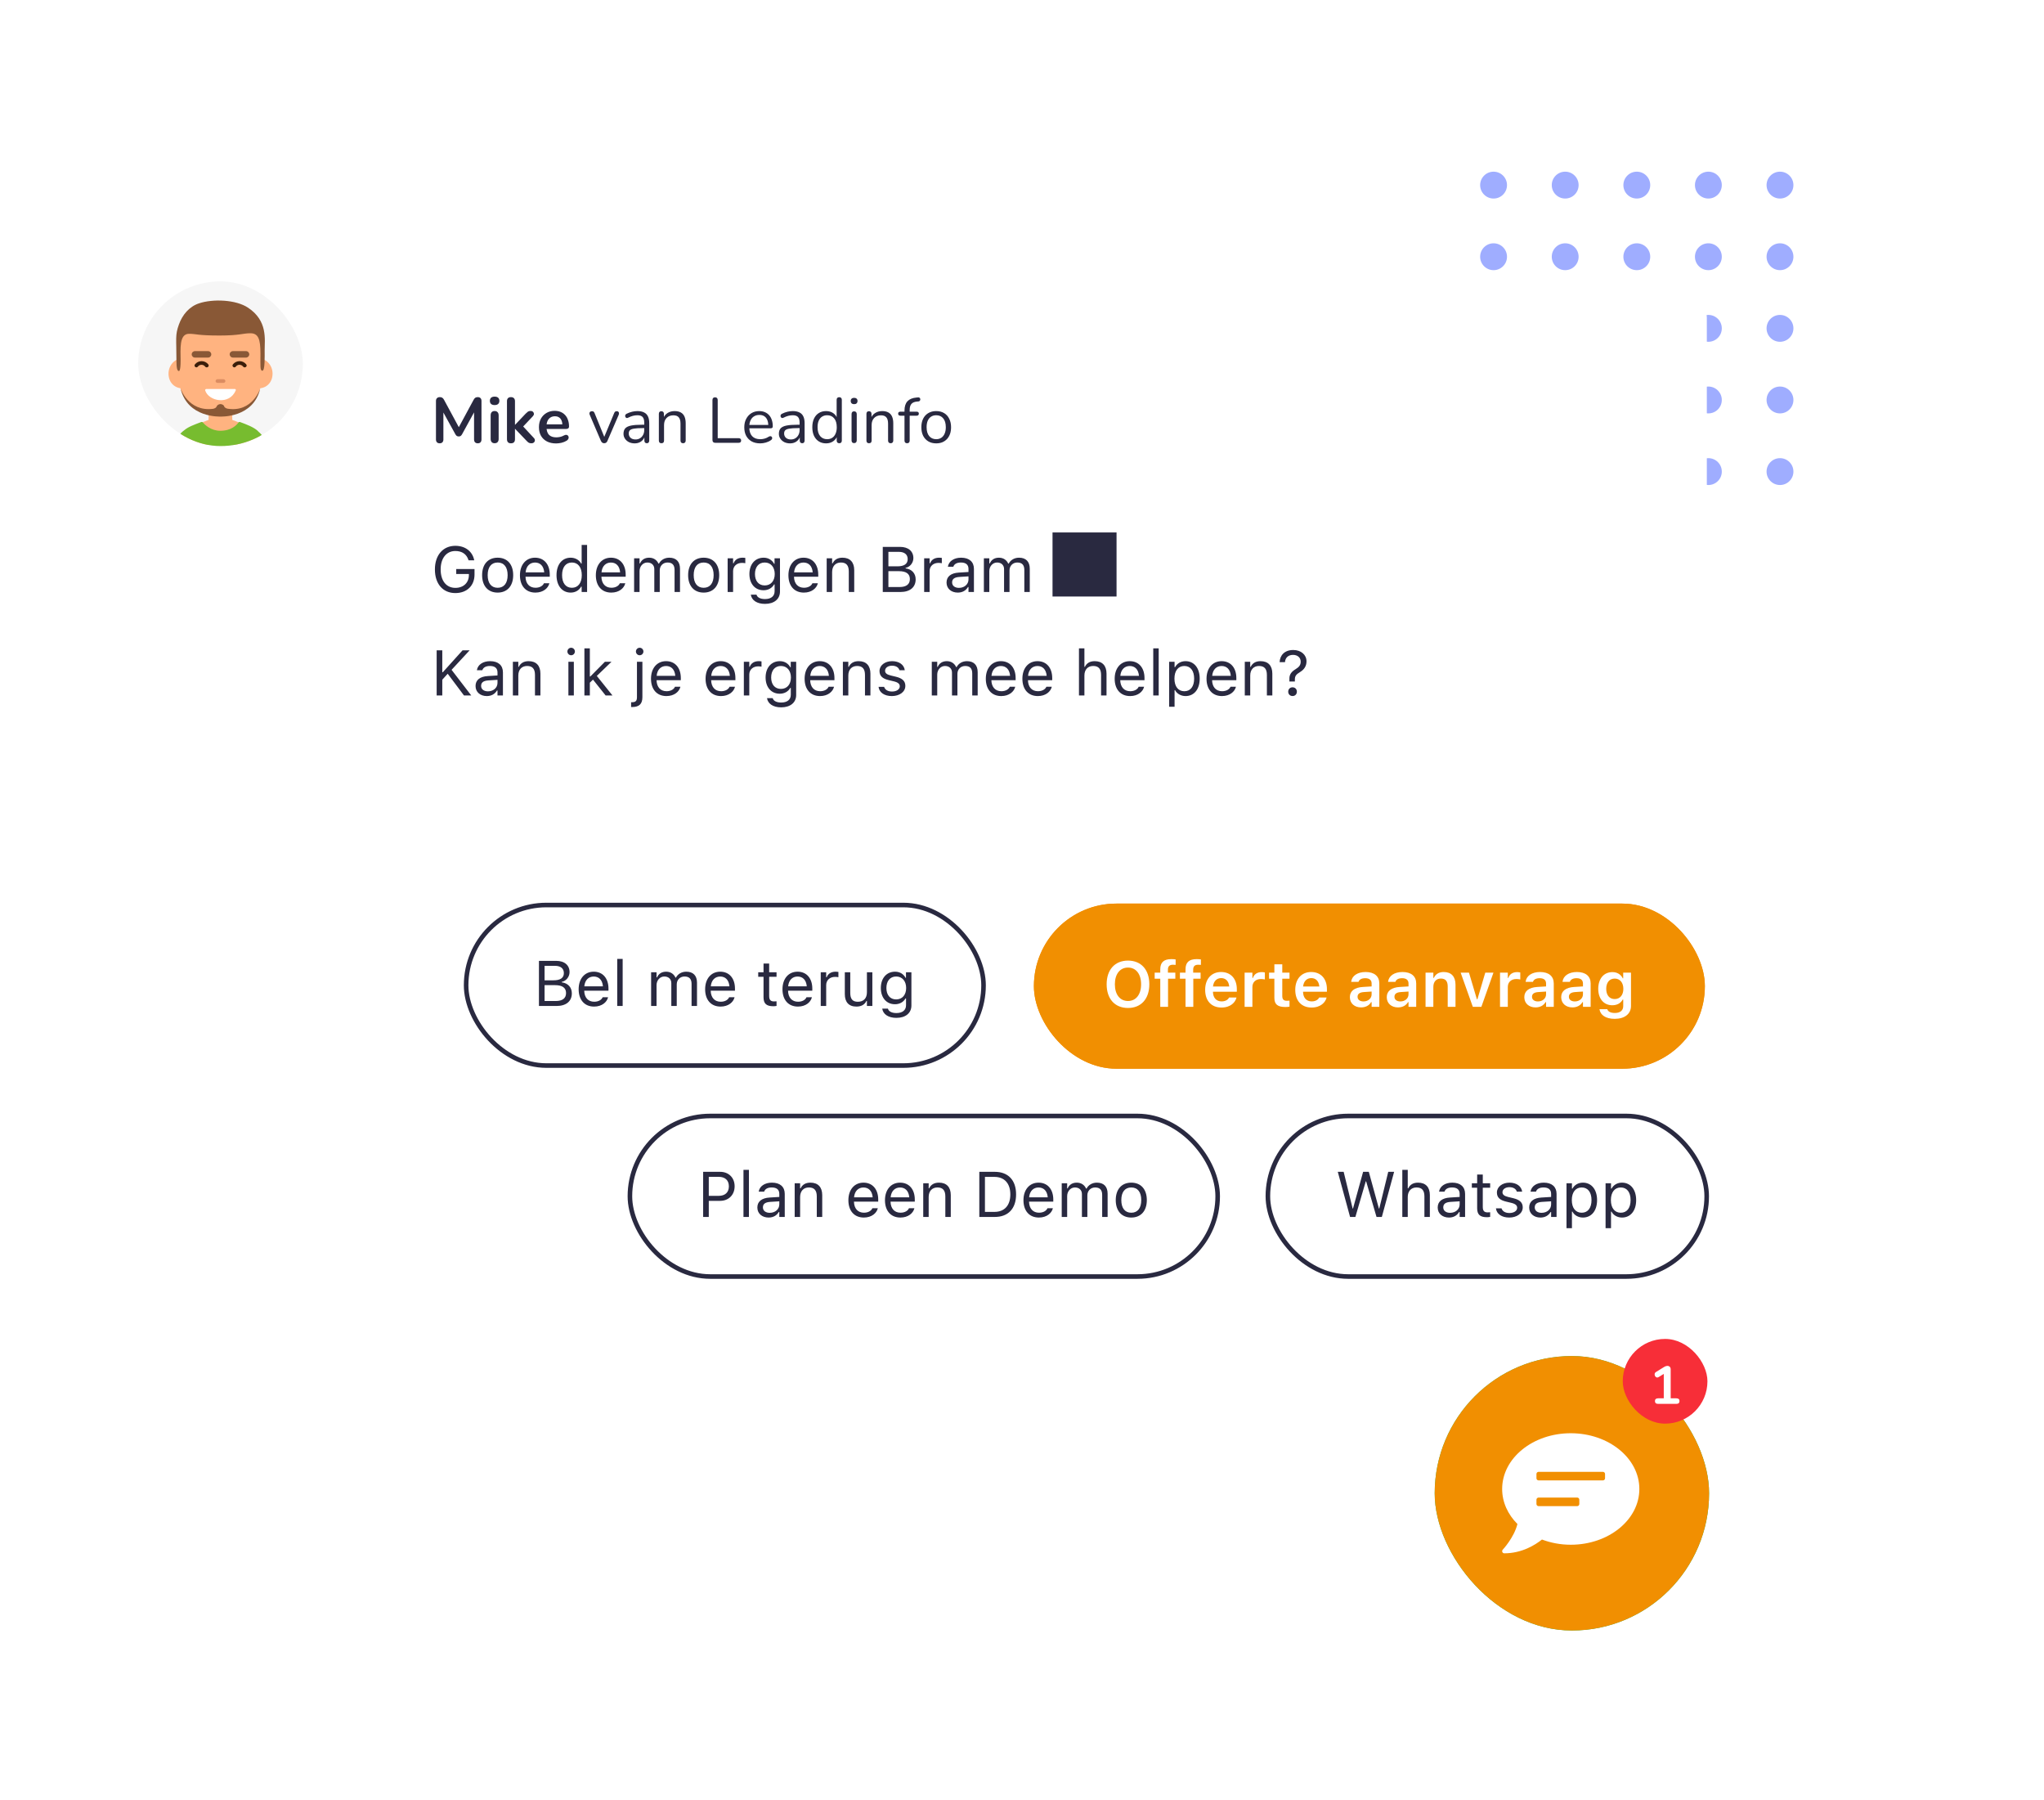 <svg width="494" height="435" viewBox="0 0 494 435" fill="none" xmlns="http://www.w3.org/2000/svg">
<circle cx="360.971" cy="44.726" r="3.245" fill="#9FADFF"/>
<circle cx="360.971" cy="79.336" r="3.245" fill="#9FADFF"/>
<circle cx="360.971" cy="62.031" r="3.245" fill="#9FADFF"/>
<circle cx="360.971" cy="96.641" r="3.245" fill="#9FADFF"/>
<circle cx="360.971" cy="113.945" r="3.245" fill="#9FADFF"/>
<circle cx="378.28" cy="44.725" r="3.245" fill="#9FADFF"/>
<circle cx="378.28" cy="79.336" r="3.245" fill="#9FADFF"/>
<circle cx="378.28" cy="62.031" r="3.245" fill="#9FADFF"/>
<circle cx="378.28" cy="96.641" r="3.245" fill="#9FADFF"/>
<circle cx="378.28" cy="113.945" r="3.245" fill="#9FADFF"/>
<circle cx="395.588" cy="44.725" r="3.245" fill="#9FADFF"/>
<circle cx="395.588" cy="79.336" r="3.245" fill="#9FADFF"/>
<circle cx="395.588" cy="62.031" r="3.245" fill="#9FADFF"/>
<circle cx="395.588" cy="96.641" r="3.245" fill="#9FADFF"/>
<circle cx="395.588" cy="113.945" r="3.245" fill="#9FADFF"/>
<circle cx="412.885" cy="44.725" r="3.245" fill="#9FADFF"/>
<circle cx="412.885" cy="79.336" r="3.245" fill="#9FADFF"/>
<circle cx="412.885" cy="62.031" r="3.245" fill="#9FADFF"/>
<circle cx="412.885" cy="96.641" r="3.245" fill="#9FADFF"/>
<circle cx="412.885" cy="113.945" r="3.245" fill="#9FADFF"/>
<circle cx="430.194" cy="44.725" r="3.245" fill="#9FADFF"/>
<circle cx="430.194" cy="79.336" r="3.245" fill="#9FADFF"/>
<circle cx="430.194" cy="62.031" r="3.245" fill="#9FADFF"/>
<circle cx="430.194" cy="96.641" r="3.245" fill="#9FADFF"/>
<circle cx="430.194" cy="113.945" r="3.245" fill="#9FADFF"/>
<g filter="url(#filter0_d_3_6699)">
<g clip-path="url(#clip0_3_6699)">
<rect x="33.404" y="64.671" width="39.79" height="39.79" rx="19.895" fill="#F6F6F6"/>
<g clip-path="url(#clip1_3_6699)">
<path d="M64.429 104.149C64.143 103.473 63.831 102.901 63.519 102.459C63.129 101.913 59.696 99.312 56.133 98.142V94.995H50.412V98.142C47.344 99.156 43.469 101.835 43.053 102.459C42.741 102.901 42.455 103.473 42.143 104.149H64.429Z" fill="#FFB380"/>
<path d="M61.62 75.543C59.982 73.177 57.616 71.461 54.781 71.331C54.781 71.331 54.729 71.331 54.625 71.331V71.227C54.625 71.227 53.949 71.253 53.247 71.279C52.545 71.253 51.868 71.227 51.868 71.227V71.331C51.791 71.331 51.712 71.331 51.712 71.331C48.904 71.435 46.589 73.229 44.873 75.543C42.038 79.366 43.339 84.125 43.339 88.208C43.339 94.918 49.268 96.582 53.221 96.582C57.174 96.582 63.155 94.865 63.155 88.208C63.207 84.151 64.507 79.704 61.62 75.543Z" fill="#FFB380"/>
<path d="M59.125 86.362C58.761 88.39 59.983 90.08 61.829 90.444C63.676 90.808 65.47 89.716 65.808 87.688C66.172 85.659 64.95 83.709 63.104 83.345C61.257 82.981 59.489 84.333 59.125 86.362Z" fill="#FFB380"/>
<path d="M46.85 86.362C47.214 88.39 46.59 90.08 44.77 90.444C42.923 90.808 41.129 89.716 40.791 87.688C40.427 85.659 41.649 83.709 43.495 83.345C45.316 82.981 46.486 84.333 46.85 86.362Z" fill="#FFB380"/>
<path d="M43.652 83.813C43.652 81.082 43.262 77.338 45.68 77.338C47.475 77.338 47.657 77.754 53.092 77.754C57.903 77.754 58.709 77.207 60.503 77.207C62.428 77.207 62.948 78.586 62.948 82.148C62.948 85.191 62.818 86.257 63.416 86.257C64.066 86.257 63.962 82.773 63.962 81.342C63.962 78.69 64.742 74.191 59.931 71.018C56.993 69.068 51.479 68.86 48.099 69.978C45.732 70.758 44.068 72.761 43.236 75.101C42.3 77.676 42.638 78.482 42.638 83.579C42.638 85.763 42.846 86.335 43.262 86.335C43.262 86.309 43.652 86.465 43.652 83.813Z" fill="#895836"/>
<path d="M49.947 85.451C49.817 85.451 49.687 85.399 49.583 85.269C49.374 84.983 49.036 84.827 48.698 84.827C48.36 84.827 48.022 84.983 47.814 85.269C47.658 85.477 47.372 85.503 47.19 85.347C46.982 85.191 46.956 84.905 47.112 84.723C47.502 84.229 48.1 83.943 48.724 83.943C49.349 83.943 49.947 84.229 50.337 84.723C50.493 84.931 50.467 85.191 50.259 85.347C50.155 85.425 50.051 85.451 49.947 85.451Z" fill="#3A1E0A"/>
<path d="M59.124 85.451C58.994 85.451 58.864 85.399 58.76 85.269C58.552 84.983 58.214 84.827 57.876 84.827C57.538 84.827 57.2 84.983 56.992 85.269C56.836 85.477 56.55 85.503 56.368 85.347C56.16 85.191 56.134 84.905 56.29 84.723C56.68 84.229 57.278 83.943 57.902 83.943C58.526 83.943 59.124 84.229 59.514 84.723C59.67 84.931 59.645 85.191 59.436 85.347C59.306 85.425 59.228 85.451 59.124 85.451Z" fill="#3A1E0A"/>
<path d="M56.966 91.042C55.406 94.657 50.439 93.617 49.607 91.068C49.529 90.86 49.659 90.678 49.867 90.678H56.784C56.94 90.678 57.044 90.834 56.966 91.042Z" fill="white"/>
<path d="M64.638 104.435C64.118 102.511 62.922 101.34 62.35 100.872C62.324 100.846 62.324 100.82 62.298 100.794C61.258 99.858 59.567 99.234 58.033 98.662C57.877 98.61 57.695 98.662 57.617 98.792C57.201 99.364 55.926 100.768 53.248 100.768C50.959 100.768 49.503 99.312 49.035 98.766C48.931 98.636 48.775 98.61 48.619 98.662C47.111 99.234 45.472 99.806 44.536 100.638C44.536 100.638 42.638 101.887 41.935 104.461H64.638V104.435Z" fill="#77BC2F"/>
<path d="M50.283 83.084H47.11C46.668 83.084 46.33 82.72 46.33 82.304C46.33 81.862 46.694 81.524 47.11 81.524H50.283C50.725 81.524 51.063 81.888 51.063 82.304C51.063 82.72 50.725 83.084 50.283 83.084Z" fill="#895836"/>
<path d="M59.463 83.084H56.29C55.848 83.084 55.51 82.72 55.51 82.304C55.51 81.862 55.874 81.524 56.29 81.524H59.463C59.905 81.524 60.243 81.888 60.243 82.304C60.243 82.72 59.879 83.084 59.463 83.084Z" fill="#895836"/>
<path opacity="0.4" d="M54.028 89.196H52.546C52.312 89.196 52.103 88.988 52.103 88.754C52.103 88.52 52.312 88.311 52.546 88.311H54.028C54.262 88.311 54.47 88.52 54.47 88.754C54.47 88.988 54.262 89.196 54.028 89.196Z" fill="#A55334"/>
<path d="M55.043 95.437C54.887 95.411 54.705 95.359 54.575 95.281C54.419 95.203 54.236 95.047 54.184 94.891C54.106 94.526 53.612 94.319 53.274 94.319C52.936 94.319 52.468 94.552 52.364 94.891C52.312 95.047 52.182 95.151 52.052 95.255C51.87 95.359 51.662 95.437 51.48 95.463C45.473 96.217 43.652 90.548 43.652 90.548C45.291 97.725 53.274 97.335 53.274 97.335C53.274 97.335 61.258 97.725 62.896 90.548C62.896 90.496 61.102 96.373 55.043 95.437Z" fill="#895836"/>
</g>
</g>
</g>
<g filter="url(#filter1_d_3_6699)">
<rect x="82.037" y="64.671" width="330.476" height="123.632" rx="6.632" fill="white"/>
<path d="M106.262 101.585C105.974 101.585 105.752 101.502 105.597 101.337C105.442 101.172 105.365 100.945 105.365 100.656V91.357C105.365 91.057 105.448 90.831 105.613 90.676C105.778 90.511 106.005 90.428 106.293 90.428C106.551 90.428 106.752 90.48 106.897 90.583C107.052 90.676 107.191 90.841 107.315 91.078L111.137 98.15H110.642L114.464 91.078C114.587 90.841 114.721 90.676 114.866 90.583C115.01 90.48 115.211 90.428 115.469 90.428C115.758 90.428 115.98 90.511 116.135 90.676C116.289 90.831 116.367 91.057 116.367 91.357V100.656C116.367 100.945 116.289 101.172 116.135 101.337C115.99 101.502 115.769 101.585 115.469 101.585C115.181 101.585 114.959 101.502 114.804 101.337C114.649 101.172 114.572 100.945 114.572 100.656V93.492H114.912L111.663 99.418C111.56 99.594 111.451 99.723 111.338 99.805C111.224 99.888 111.07 99.929 110.874 99.929C110.678 99.929 110.518 99.888 110.394 99.805C110.27 99.712 110.162 99.584 110.069 99.418L106.789 93.477H107.16V100.656C107.16 100.945 107.083 101.172 106.928 101.337C106.783 101.502 106.562 101.585 106.262 101.585ZM119.542 101.569C119.232 101.569 118.995 101.476 118.83 101.291C118.665 101.105 118.582 100.847 118.582 100.517V94.838C118.582 94.498 118.665 94.24 118.83 94.064C118.995 93.879 119.232 93.786 119.542 93.786C119.851 93.786 120.088 93.879 120.253 94.064C120.429 94.24 120.516 94.498 120.516 94.838V100.517C120.516 100.847 120.434 101.105 120.269 101.291C120.104 101.476 119.861 101.569 119.542 101.569ZM119.542 92.347C119.18 92.347 118.897 92.259 118.69 92.084C118.494 91.898 118.396 91.645 118.396 91.326C118.396 90.996 118.494 90.743 118.69 90.567C118.897 90.392 119.18 90.304 119.542 90.304C119.913 90.304 120.197 90.392 120.393 90.567C120.589 90.743 120.687 90.996 120.687 91.326C120.687 91.645 120.589 91.898 120.393 92.084C120.197 92.259 119.913 92.347 119.542 92.347ZM123.486 101.585C123.176 101.585 122.939 101.502 122.774 101.337C122.609 101.162 122.526 100.914 122.526 100.594V91.403C122.526 91.083 122.609 90.841 122.774 90.676C122.939 90.511 123.176 90.428 123.486 90.428C123.795 90.428 124.032 90.511 124.197 90.676C124.373 90.841 124.46 91.083 124.46 91.403V97.113H124.491L127.044 94.42C127.251 94.214 127.431 94.054 127.586 93.941C127.741 93.827 127.952 93.77 128.221 93.77C128.489 93.77 128.69 93.843 128.824 93.987C128.968 94.121 129.041 94.286 129.041 94.482C129.041 94.678 128.948 94.874 128.762 95.07L126.07 97.917V97.113L129.025 100.3C129.211 100.496 129.293 100.698 129.273 100.904C129.262 101.1 129.18 101.265 129.025 101.399C128.87 101.523 128.674 101.585 128.437 101.585C128.148 101.585 127.916 101.528 127.741 101.415C127.576 101.301 127.39 101.131 127.184 100.904L124.491 98.088H124.46V100.594C124.46 101.255 124.135 101.585 123.486 101.585ZM134.4 101.616C133.544 101.616 132.806 101.456 132.187 101.136C131.569 100.816 131.089 100.362 130.748 99.774C130.418 99.186 130.253 98.49 130.253 97.685C130.253 96.901 130.413 96.215 130.733 95.627C131.063 95.039 131.512 94.58 132.079 94.25C132.657 93.91 133.312 93.74 134.044 93.74C134.581 93.74 135.06 93.827 135.483 94.003C135.917 94.178 136.283 94.431 136.582 94.761C136.891 95.091 137.124 95.493 137.278 95.968C137.443 96.432 137.526 96.958 137.526 97.546C137.526 97.732 137.459 97.876 137.325 97.979C137.201 98.072 137.02 98.119 136.783 98.119H131.816V97.004H136.164L135.917 97.237C135.917 96.762 135.844 96.365 135.7 96.045C135.566 95.725 135.365 95.483 135.097 95.318C134.839 95.142 134.514 95.055 134.122 95.055C133.688 95.055 133.317 95.158 133.008 95.364C132.708 95.56 132.476 95.844 132.311 96.215C132.157 96.576 132.079 97.01 132.079 97.515V97.623C132.079 98.469 132.275 99.104 132.667 99.527C133.069 99.939 133.657 100.146 134.431 100.146C134.699 100.146 134.999 100.115 135.329 100.053C135.669 99.981 135.989 99.862 136.288 99.697C136.505 99.573 136.695 99.522 136.861 99.542C137.026 99.552 137.155 99.609 137.247 99.712C137.351 99.816 137.412 99.945 137.433 100.099C137.454 100.244 137.423 100.393 137.34 100.548C137.268 100.703 137.139 100.837 136.953 100.95C136.592 101.177 136.175 101.347 135.7 101.461C135.236 101.564 134.803 101.616 134.4 101.616ZM146.018 101.569C145.843 101.569 145.688 101.523 145.554 101.43C145.42 101.327 145.306 101.172 145.213 100.966L142.536 94.714C142.464 94.56 142.438 94.415 142.459 94.281C142.48 94.147 142.542 94.039 142.645 93.956C142.748 93.874 142.892 93.832 143.078 93.832C143.243 93.832 143.372 93.868 143.465 93.941C143.558 94.013 143.64 94.142 143.712 94.328L146.25 100.533H145.832L148.416 94.328C148.489 94.142 148.571 94.013 148.664 93.941C148.757 93.868 148.891 93.832 149.066 93.832C149.231 93.832 149.355 93.874 149.438 93.956C149.531 94.039 149.582 94.147 149.592 94.281C149.613 94.405 149.592 94.544 149.531 94.699L146.823 100.966C146.75 101.172 146.642 101.327 146.498 101.43C146.364 101.523 146.204 101.569 146.018 101.569ZM153.397 101.6C152.881 101.6 152.417 101.502 152.005 101.306C151.602 101.1 151.282 100.821 151.045 100.471C150.808 100.12 150.689 99.728 150.689 99.295C150.689 98.738 150.829 98.299 151.107 97.979C151.396 97.659 151.865 97.433 152.515 97.299C153.175 97.164 154.073 97.097 155.208 97.097H155.904V97.917H155.223C154.388 97.917 153.727 97.959 153.242 98.041C152.768 98.113 152.433 98.242 152.237 98.428C152.051 98.614 151.958 98.877 151.958 99.217C151.958 99.64 152.103 99.986 152.391 100.254C152.691 100.522 153.093 100.656 153.598 100.656C154.011 100.656 154.372 100.558 154.682 100.362C155.001 100.166 155.249 99.898 155.424 99.558C155.61 99.217 155.703 98.825 155.703 98.382V96.618C155.703 95.978 155.574 95.519 155.316 95.24C155.058 94.952 154.635 94.807 154.047 94.807C153.686 94.807 153.325 94.854 152.964 94.947C152.603 95.039 152.221 95.189 151.819 95.395C151.674 95.467 151.551 95.493 151.447 95.473C151.344 95.442 151.262 95.385 151.2 95.302C151.138 95.22 151.102 95.127 151.092 95.024C151.081 94.91 151.102 94.802 151.153 94.699C151.215 94.596 151.308 94.513 151.432 94.451C151.886 94.224 152.335 94.059 152.778 93.956C153.222 93.853 153.645 93.801 154.047 93.801C154.697 93.801 155.233 93.91 155.656 94.126C156.079 94.333 156.394 94.653 156.6 95.086C156.807 95.509 156.91 96.055 156.91 96.726V100.919C156.91 101.126 156.858 101.286 156.755 101.399C156.662 101.513 156.523 101.569 156.337 101.569C156.141 101.569 155.992 101.513 155.888 101.399C155.785 101.286 155.734 101.126 155.734 100.919V99.712H155.873C155.79 100.104 155.631 100.44 155.393 100.718C155.166 100.997 154.883 101.213 154.542 101.368C154.202 101.523 153.82 101.6 153.397 101.6ZM159.854 101.569C159.648 101.569 159.493 101.513 159.39 101.399C159.287 101.286 159.235 101.126 159.235 100.919V94.467C159.235 94.26 159.287 94.106 159.39 94.003C159.493 93.889 159.643 93.832 159.839 93.832C160.035 93.832 160.184 93.889 160.287 94.003C160.401 94.106 160.457 94.26 160.457 94.467V95.797L160.287 95.612C160.504 95.013 160.855 94.565 161.339 94.266C161.835 93.956 162.402 93.801 163.042 93.801C163.64 93.801 164.135 93.91 164.527 94.126C164.929 94.343 165.229 94.673 165.425 95.117C165.621 95.55 165.719 96.102 165.719 96.772V100.919C165.719 101.126 165.662 101.286 165.548 101.399C165.445 101.513 165.296 101.569 165.1 101.569C164.893 101.569 164.733 101.513 164.62 101.399C164.517 101.286 164.465 101.126 164.465 100.919V96.85C164.465 96.148 164.326 95.638 164.047 95.318C163.779 94.988 163.346 94.823 162.748 94.823C162.056 94.823 161.505 95.039 161.092 95.473C160.69 95.895 160.488 96.463 160.488 97.175V100.919C160.488 101.353 160.277 101.569 159.854 101.569ZM172.839 101.461C172.633 101.461 172.473 101.404 172.359 101.291C172.246 101.167 172.189 101.002 172.189 100.796V91.14C172.189 90.923 172.241 90.758 172.344 90.645C172.457 90.531 172.617 90.475 172.824 90.475C173.03 90.475 173.185 90.531 173.288 90.645C173.401 90.758 173.458 90.923 173.458 91.14V100.347H178.533C178.719 100.347 178.864 100.398 178.967 100.502C179.07 100.594 179.121 100.729 179.121 100.904C179.121 101.079 179.07 101.219 178.967 101.322C178.864 101.415 178.719 101.461 178.533 101.461H172.839ZM183.734 101.6C182.94 101.6 182.254 101.445 181.676 101.136C181.109 100.816 180.665 100.367 180.345 99.79C180.036 99.212 179.881 98.521 179.881 97.716C179.881 96.932 180.036 96.251 180.345 95.674C180.655 95.086 181.078 94.627 181.614 94.297C182.161 93.966 182.79 93.801 183.502 93.801C184.007 93.801 184.461 93.889 184.864 94.064C185.266 94.23 185.606 94.472 185.885 94.792C186.174 95.112 186.39 95.498 186.535 95.952C186.689 96.406 186.767 96.917 186.767 97.484C186.767 97.649 186.72 97.773 186.628 97.856C186.535 97.928 186.401 97.964 186.225 97.964H180.84V97.144H185.931L185.684 97.345C185.684 96.788 185.601 96.319 185.436 95.937C185.271 95.545 185.029 95.246 184.709 95.039C184.399 94.833 184.007 94.73 183.533 94.73C183.007 94.73 182.558 94.854 182.187 95.101C181.826 95.338 181.552 95.674 181.367 96.107C181.181 96.53 181.088 97.025 181.088 97.593V97.685C181.088 98.634 181.315 99.356 181.769 99.852C182.233 100.347 182.888 100.594 183.734 100.594C184.085 100.594 184.43 100.548 184.771 100.455C185.121 100.362 185.462 100.208 185.792 99.991C185.936 99.898 186.065 99.857 186.179 99.867C186.303 99.867 186.401 99.903 186.473 99.975C186.545 100.037 186.591 100.12 186.612 100.223C186.643 100.316 186.633 100.419 186.581 100.533C186.54 100.646 186.452 100.744 186.318 100.827C185.978 101.074 185.575 101.265 185.111 101.399C184.647 101.533 184.188 101.6 183.734 101.6ZM190.948 101.6C190.432 101.6 189.968 101.502 189.556 101.306C189.153 101.1 188.834 100.821 188.596 100.471C188.359 100.12 188.24 99.728 188.24 99.295C188.24 98.738 188.38 98.299 188.658 97.979C188.947 97.659 189.416 97.433 190.066 97.299C190.726 97.164 191.624 97.097 192.759 97.097H193.455V97.917H192.774C191.939 97.917 191.278 97.959 190.794 98.041C190.319 98.113 189.984 98.242 189.788 98.428C189.602 98.614 189.509 98.877 189.509 99.217C189.509 99.64 189.654 99.986 189.942 100.254C190.242 100.522 190.644 100.656 191.149 100.656C191.562 100.656 191.923 100.558 192.233 100.362C192.552 100.166 192.8 99.898 192.975 99.558C193.161 99.217 193.254 98.825 193.254 98.382V96.618C193.254 95.978 193.125 95.519 192.867 95.24C192.609 94.952 192.186 94.807 191.598 94.807C191.237 94.807 190.876 94.854 190.515 94.947C190.154 95.039 189.772 95.189 189.37 95.395C189.226 95.467 189.102 95.493 188.999 95.473C188.895 95.442 188.813 95.385 188.751 95.302C188.689 95.22 188.653 95.127 188.643 95.024C188.632 94.91 188.653 94.802 188.705 94.699C188.766 94.596 188.859 94.513 188.983 94.451C189.437 94.224 189.886 94.059 190.329 93.956C190.773 93.853 191.196 93.801 191.598 93.801C192.248 93.801 192.785 93.91 193.207 94.126C193.63 94.333 193.945 94.653 194.151 95.086C194.358 95.509 194.461 96.055 194.461 96.726V100.919C194.461 101.126 194.409 101.286 194.306 101.399C194.213 101.513 194.074 101.569 193.888 101.569C193.692 101.569 193.543 101.513 193.44 101.399C193.336 101.286 193.285 101.126 193.285 100.919V99.712H193.424C193.342 100.104 193.182 100.44 192.944 100.718C192.717 100.997 192.434 101.213 192.093 101.368C191.753 101.523 191.371 101.6 190.948 101.6ZM199.649 101.6C198.978 101.6 198.39 101.44 197.885 101.121C197.39 100.801 197.003 100.352 196.724 99.774C196.456 99.186 196.322 98.495 196.322 97.701C196.322 96.896 196.456 96.205 196.724 95.627C197.003 95.039 197.39 94.591 197.885 94.281C198.39 93.961 198.978 93.801 199.649 93.801C200.33 93.801 200.912 93.972 201.397 94.312C201.882 94.653 202.207 95.112 202.372 95.689H202.202V91.078C202.202 90.872 202.254 90.717 202.357 90.614C202.47 90.5 202.63 90.444 202.836 90.444C203.032 90.444 203.182 90.5 203.285 90.614C203.399 90.717 203.455 90.872 203.455 91.078V100.919C203.455 101.126 203.404 101.286 203.301 101.399C203.197 101.513 203.043 101.569 202.836 101.569C202.64 101.569 202.486 101.513 202.372 101.399C202.269 101.286 202.217 101.126 202.217 100.919V99.449L202.388 99.666C202.223 100.254 201.892 100.723 201.397 101.074C200.912 101.425 200.33 101.6 199.649 101.6ZM199.912 100.594C200.376 100.594 200.784 100.481 201.134 100.254C201.485 100.027 201.753 99.697 201.939 99.264C202.135 98.83 202.233 98.309 202.233 97.701C202.233 96.762 202.021 96.045 201.598 95.55C201.186 95.055 200.624 94.807 199.912 94.807C199.437 94.807 199.025 94.921 198.674 95.148C198.334 95.364 198.065 95.689 197.869 96.123C197.684 96.545 197.591 97.072 197.591 97.701C197.591 98.629 197.802 99.346 198.225 99.852C198.648 100.347 199.21 100.594 199.912 100.594ZM206.426 101.538C206.22 101.538 206.065 101.482 205.962 101.368C205.859 101.244 205.807 101.074 205.807 100.857V94.529C205.807 94.312 205.859 94.147 205.962 94.034C206.065 93.92 206.22 93.863 206.426 93.863C206.622 93.863 206.777 93.92 206.891 94.034C207.004 94.147 207.061 94.312 207.061 94.529V100.857C207.061 101.074 207.004 101.244 206.891 101.368C206.787 101.482 206.633 101.538 206.426 101.538ZM206.426 92.13C206.169 92.13 205.967 92.063 205.823 91.929C205.679 91.785 205.606 91.594 205.606 91.357C205.606 91.109 205.679 90.923 205.823 90.799C205.967 90.665 206.169 90.598 206.426 90.598C206.695 90.598 206.896 90.665 207.03 90.799C207.174 90.923 207.247 91.109 207.247 91.357C207.247 91.594 207.174 91.785 207.03 91.929C206.896 92.063 206.695 92.13 206.426 92.13ZM210.023 101.569C209.817 101.569 209.662 101.513 209.559 101.399C209.455 101.286 209.404 101.126 209.404 100.919V94.467C209.404 94.26 209.455 94.106 209.559 94.003C209.662 93.889 209.811 93.832 210.007 93.832C210.203 93.832 210.353 93.889 210.456 94.003C210.57 94.106 210.626 94.26 210.626 94.467V95.797L210.456 95.612C210.673 95.013 211.024 94.565 211.508 94.266C212.004 93.956 212.571 93.801 213.21 93.801C213.809 93.801 214.304 93.91 214.696 94.126C215.098 94.343 215.397 94.673 215.593 95.117C215.789 95.55 215.887 96.102 215.887 96.772V100.919C215.887 101.126 215.831 101.286 215.717 101.399C215.614 101.513 215.464 101.569 215.268 101.569C215.062 101.569 214.902 101.513 214.789 101.399C214.686 101.286 214.634 101.126 214.634 100.919V96.85C214.634 96.148 214.495 95.638 214.216 95.318C213.948 94.988 213.515 94.823 212.916 94.823C212.225 94.823 211.673 95.039 211.261 95.473C210.858 95.895 210.657 96.463 210.657 97.175V100.919C210.657 101.353 210.446 101.569 210.023 101.569ZM219.22 101.569C219.024 101.569 218.869 101.513 218.756 101.399C218.652 101.286 218.601 101.126 218.601 100.919V94.915H217.611C217.446 94.915 217.311 94.874 217.208 94.792C217.115 94.699 217.069 94.575 217.069 94.42C217.069 94.266 217.115 94.147 217.208 94.064C217.311 93.982 217.446 93.941 217.611 93.941H218.941L218.601 94.266V93.678C218.601 92.698 218.838 91.95 219.313 91.434C219.798 90.918 220.504 90.619 221.433 90.537L221.881 90.49C222.026 90.48 222.139 90.505 222.222 90.567C222.315 90.629 222.371 90.707 222.392 90.799C222.423 90.892 222.428 90.99 222.407 91.094C222.387 91.186 222.34 91.269 222.268 91.341C222.196 91.413 222.108 91.455 222.005 91.465L221.649 91.496C221.02 91.547 220.561 91.738 220.272 92.068C219.994 92.398 219.854 92.883 219.854 93.523V94.173L219.669 93.941H221.525C221.701 93.941 221.835 93.982 221.928 94.064C222.021 94.147 222.067 94.266 222.067 94.42C222.067 94.575 222.021 94.699 221.928 94.792C221.835 94.874 221.701 94.915 221.525 94.915H219.854V100.919C219.854 101.353 219.643 101.569 219.22 101.569ZM226.266 101.6C225.533 101.6 224.899 101.44 224.362 101.121C223.826 100.801 223.408 100.352 223.109 99.774C222.82 99.186 222.676 98.495 222.676 97.701C222.676 97.103 222.758 96.566 222.923 96.091C223.088 95.607 223.331 95.194 223.651 94.854C223.97 94.513 224.347 94.255 224.78 94.08C225.224 93.894 225.719 93.801 226.266 93.801C226.998 93.801 227.632 93.961 228.169 94.281C228.705 94.601 229.118 95.055 229.407 95.643C229.706 96.221 229.856 96.906 229.856 97.701C229.856 98.299 229.773 98.836 229.608 99.31C229.443 99.785 229.2 100.197 228.881 100.548C228.561 100.888 228.179 101.151 227.736 101.337C227.302 101.513 226.812 101.6 226.266 101.6ZM226.266 100.594C226.73 100.594 227.137 100.481 227.488 100.254C227.839 100.027 228.107 99.697 228.293 99.264C228.489 98.83 228.587 98.309 228.587 97.701C228.587 96.762 228.375 96.045 227.952 95.55C227.54 95.055 226.977 94.807 226.266 94.807C225.791 94.807 225.378 94.921 225.028 95.148C224.687 95.364 224.419 95.689 224.223 96.123C224.037 96.545 223.945 97.072 223.945 97.701C223.945 98.629 224.156 99.346 224.579 99.852C225.002 100.347 225.564 100.594 226.266 100.594Z" fill="#292940"/>
<path d="M110.051 137.771C107.036 137.771 105.11 135.549 105.11 132.066V132.051C105.11 128.613 107.067 126.354 110.051 126.354C112.469 126.354 114.169 127.714 114.599 129.784L114.615 129.86H113.239L113.217 129.784C112.771 128.379 111.675 127.608 110.051 127.608C107.89 127.608 106.5 129.346 106.5 132.051V132.066C106.5 134.809 107.867 136.516 110.059 136.516C112.008 136.516 113.323 135.27 113.323 133.426V133.162H110.263V131.968H114.683V133.298C114.683 135.987 112.839 137.771 110.051 137.771ZM120.274 137.657C117.954 137.657 116.519 136.055 116.519 133.449V133.434C116.519 130.819 117.954 129.225 120.274 129.225C122.593 129.225 124.029 130.819 124.029 133.434V133.449C124.029 136.055 122.593 137.657 120.274 137.657ZM120.274 136.494C121.815 136.494 122.684 135.368 122.684 133.449V133.434C122.684 131.507 121.815 130.389 120.274 130.389C118.732 130.389 117.863 131.507 117.863 133.434V133.449C117.863 135.368 118.732 136.494 120.274 136.494ZM129.393 137.657C127.066 137.657 125.661 136.025 125.661 133.471V133.464C125.661 130.948 127.096 129.225 129.31 129.225C131.524 129.225 132.869 130.872 132.869 133.305V133.819H127.006C127.043 135.504 127.973 136.486 129.423 136.486C130.527 136.486 131.207 135.965 131.426 135.474L131.456 135.406H132.771L132.755 135.466C132.476 136.569 131.312 137.657 129.393 137.657ZM129.303 130.396C128.094 130.396 127.172 131.22 127.028 132.769H131.531C131.395 131.159 130.504 130.396 129.303 130.396ZM137.916 137.657C135.853 137.657 134.501 135.987 134.501 133.449V133.434C134.501 130.88 135.846 129.225 137.916 129.225C139.034 129.225 140.009 129.784 140.455 130.653H140.575V126.135H141.89V137.514H140.575V136.214H140.455C139.956 137.121 139.049 137.657 137.916 137.657ZM138.218 136.494C139.699 136.494 140.606 135.33 140.606 133.449V133.434C140.606 131.552 139.699 130.389 138.218 130.389C136.73 130.389 135.846 131.537 135.846 133.434V133.449C135.846 135.345 136.73 136.494 138.218 136.494ZM147.738 137.657C145.411 137.657 144.006 136.025 144.006 133.471V133.464C144.006 130.948 145.441 129.225 147.655 129.225C149.869 129.225 151.214 130.872 151.214 133.305V133.819H145.351C145.388 135.504 146.318 136.486 147.768 136.486C148.871 136.486 149.551 135.965 149.771 135.474L149.801 135.406H151.115L151.1 135.466C150.821 136.569 149.657 137.657 147.738 137.657ZM147.647 130.396C146.439 130.396 145.517 131.22 145.373 132.769H149.876C149.74 131.159 148.849 130.396 147.647 130.396ZM153.254 137.514V129.369H154.568V130.608H154.689C155.052 129.731 155.823 129.225 156.888 129.225C157.991 129.225 158.762 129.807 159.139 130.653H159.26C159.699 129.792 160.628 129.225 161.754 129.225C163.416 129.225 164.345 130.177 164.345 131.885V137.514H163.031V132.187C163.031 130.986 162.479 130.389 161.331 130.389C160.197 130.389 159.449 131.243 159.449 132.278V137.514H158.135V131.983C158.135 131.016 157.47 130.389 156.442 130.389C155.377 130.389 154.568 131.318 154.568 132.467V137.514H153.254ZM170.065 137.657C167.745 137.657 166.31 136.055 166.31 133.449V133.434C166.31 130.819 167.745 129.225 170.065 129.225C172.384 129.225 173.82 130.819 173.82 133.434V133.449C173.82 136.055 172.384 137.657 170.065 137.657ZM170.065 136.494C171.606 136.494 172.475 135.368 172.475 133.449V133.434C172.475 131.507 171.606 130.389 170.065 130.389C168.523 130.389 167.655 131.507 167.655 133.434V133.449C167.655 135.368 168.523 136.494 170.065 136.494ZM175.86 137.514V129.369H177.175V130.578H177.295C177.605 129.724 178.368 129.225 179.471 129.225C179.721 129.225 180 129.255 180.129 129.278V130.555C179.857 130.51 179.607 130.479 179.32 130.479C178.066 130.479 177.175 131.273 177.175 132.467V137.514H175.86ZM184.881 140.385C182.917 140.385 181.663 139.501 181.459 138.163L181.474 138.156H182.834L182.841 138.163C182.985 138.783 183.71 139.221 184.881 139.221C186.339 139.221 187.208 138.534 187.208 137.332V135.685H187.087C186.574 136.584 185.652 137.091 184.534 137.091C182.426 137.091 181.119 135.459 181.119 133.177V133.162C181.119 130.88 182.433 129.225 184.564 129.225C185.712 129.225 186.604 129.792 187.103 130.714H187.193V129.369H188.508V137.4C188.508 139.221 187.103 140.385 184.881 140.385ZM184.821 135.927C186.332 135.927 187.239 134.794 187.239 133.177V133.162C187.239 131.545 186.324 130.389 184.821 130.389C183.31 130.389 182.463 131.545 182.463 133.162V133.177C182.463 134.794 183.31 135.927 184.821 135.927ZM194.28 137.657C191.953 137.657 190.548 136.025 190.548 133.471V133.464C190.548 130.948 191.983 129.225 194.197 129.225C196.411 129.225 197.756 130.872 197.756 133.305V133.819H191.893C191.931 135.504 192.86 136.486 194.311 136.486C195.414 136.486 196.094 135.965 196.313 135.474L196.343 135.406H197.658L197.643 135.466C197.363 136.569 196.199 137.657 194.28 137.657ZM194.19 130.396C192.981 130.396 192.059 131.22 191.915 132.769H196.419C196.283 131.159 195.391 130.396 194.19 130.396ZM199.796 137.514V129.369H201.111V130.593H201.231C201.639 129.731 202.403 129.225 203.604 129.225C205.432 129.225 206.452 130.306 206.452 132.24V137.514H205.138V132.557C205.138 131.091 204.533 130.389 203.234 130.389C201.934 130.389 201.111 131.265 201.111 132.693V137.514H199.796ZM213.351 137.514V126.611H217.521C219.523 126.611 220.747 127.661 220.747 129.323V129.339C220.747 130.464 219.916 131.492 218.866 131.681V131.802C220.355 131.991 221.299 133.011 221.299 134.446V134.461C221.299 136.373 219.924 137.514 217.604 137.514H213.351ZM217.234 127.812H214.711V131.311H216.887C218.534 131.311 219.372 130.721 219.372 129.573V129.558C219.372 128.455 218.587 127.812 217.234 127.812ZM217.272 132.482H214.711V136.312H217.4C219.04 136.312 219.901 135.647 219.901 134.393V134.378C219.901 133.124 219.01 132.482 217.272 132.482ZM223.354 137.514V129.369H224.669V130.578H224.79C225.099 129.724 225.863 129.225 226.966 129.225C227.215 129.225 227.495 129.255 227.623 129.278V130.555C227.351 130.51 227.102 130.479 226.815 130.479C225.56 130.479 224.669 131.273 224.669 132.467V137.514H223.354ZM231.484 137.657C229.935 137.657 228.764 136.72 228.764 135.239V135.224C228.764 133.774 229.837 132.935 231.733 132.822L234.068 132.678V131.938C234.068 130.933 233.456 130.389 232.239 130.389C231.265 130.389 230.623 130.751 230.411 131.386L230.403 131.409H229.089L229.096 131.363C229.308 130.087 230.547 129.225 232.285 129.225C234.272 129.225 235.383 130.245 235.383 131.938V137.514H234.068V136.312H233.947C233.433 137.181 232.579 137.657 231.484 137.657ZM230.109 135.209C230.109 136.033 230.811 136.516 231.756 136.516C233.093 136.516 234.068 135.64 234.068 134.476V133.736L231.892 133.872C230.653 133.947 230.109 134.386 230.109 135.194V135.209ZM237.785 137.514V129.369H239.1V130.608H239.221C239.583 129.731 240.354 129.225 241.419 129.225C242.523 129.225 243.293 129.807 243.671 130.653H243.792C244.23 129.792 245.159 129.225 246.285 129.225C247.947 129.225 248.877 130.177 248.877 131.885V137.514H247.562V132.187C247.562 130.986 247.011 130.389 245.862 130.389C244.729 130.389 243.981 131.243 243.981 132.278V137.514H242.666V131.983C242.666 131.016 242.001 130.389 240.974 130.389C239.908 130.389 239.1 131.318 239.1 132.467V137.514H237.785ZM254.377 138.597H269.851V123.123H254.377V138.597ZM105.533 162.514V151.611H106.893V156.907H107.014L111.789 151.611H113.496L109.137 156.318L113.897 162.514H112.136L108.2 157.263L106.893 158.706V162.514H105.533ZM117.652 162.657C116.103 162.657 114.932 161.72 114.932 160.239V160.224C114.932 158.774 116.005 157.935 117.901 157.822L120.236 157.678V156.938C120.236 155.933 119.624 155.389 118.407 155.389C117.433 155.389 116.791 155.751 116.579 156.386L116.571 156.409H115.257L115.264 156.363C115.476 155.087 116.715 154.225 118.453 154.225C120.44 154.225 121.551 155.245 121.551 156.938V162.514H120.236V161.312H120.115C119.601 162.181 118.747 162.657 117.652 162.657ZM116.277 160.209C116.277 161.033 116.979 161.516 117.924 161.516C119.261 161.516 120.236 160.64 120.236 159.476V158.736L118.06 158.872C116.821 158.947 116.277 159.386 116.277 160.194V160.209ZM123.953 162.514V154.369H125.268V155.593H125.389C125.797 154.731 126.56 154.225 127.761 154.225C129.59 154.225 130.61 155.306 130.61 157.24V162.514H129.295V157.557C129.295 156.091 128.691 155.389 127.391 155.389C126.091 155.389 125.268 156.265 125.268 157.693V162.514H123.953ZM138.037 152.797C137.538 152.797 137.13 152.389 137.13 151.891C137.13 151.392 137.538 150.984 138.037 150.984C138.535 150.984 138.943 151.392 138.943 151.891C138.943 152.389 138.535 152.797 138.037 152.797ZM137.372 162.514V154.369H138.687V162.514H137.372ZM141.24 162.514V151.135H142.555V157.927H142.676L146.197 154.369H147.791L144.24 157.791L148.025 162.514H146.371L143.318 158.683L142.555 159.423V162.514H141.24ZM154.599 152.797C154.1 152.797 153.692 152.389 153.692 151.891C153.692 151.392 154.1 150.984 154.599 150.984C155.097 150.984 155.505 151.392 155.505 151.891C155.505 152.389 155.097 152.797 154.599 152.797ZM152.755 165.309H152.528V164.146H152.725C153.609 164.146 153.941 163.836 153.941 162.937V154.369H155.256V162.914C155.256 164.591 154.463 165.309 152.755 165.309ZM161.066 162.657C158.739 162.657 157.334 161.025 157.334 158.471V158.464C157.334 155.948 158.769 154.225 160.983 154.225C163.197 154.225 164.542 155.872 164.542 158.305V158.819H158.679C158.716 160.504 159.646 161.486 161.096 161.486C162.199 161.486 162.879 160.965 163.099 160.474L163.129 160.406H164.443L164.428 160.466C164.149 161.569 162.985 162.657 161.066 162.657ZM160.975 155.396C159.767 155.396 158.845 156.22 158.701 157.769H163.204C163.068 156.159 162.177 155.396 160.975 155.396ZM174.258 162.657C171.931 162.657 170.526 161.025 170.526 158.471V158.464C170.526 155.948 171.961 154.225 174.175 154.225C176.389 154.225 177.734 155.872 177.734 158.305V158.819H171.871C171.908 160.504 172.838 161.486 174.288 161.486C175.391 161.486 176.071 160.965 176.291 160.474L176.321 160.406H177.635L177.62 160.466C177.341 161.569 176.177 162.657 174.258 162.657ZM174.167 155.396C172.959 155.396 172.037 156.22 171.893 157.769H176.396C176.26 156.159 175.369 155.396 174.167 155.396ZM179.774 162.514V154.369H181.088V155.578H181.209C181.519 154.724 182.282 154.225 183.385 154.225C183.635 154.225 183.914 154.255 184.043 154.278V155.555C183.771 155.51 183.521 155.479 183.234 155.479C181.98 155.479 181.088 156.273 181.088 157.467V162.514H179.774ZM188.795 165.385C186.831 165.385 185.576 164.501 185.372 163.163L185.387 163.156H186.747L186.755 163.163C186.899 163.783 187.624 164.221 188.795 164.221C190.253 164.221 191.122 163.534 191.122 162.332V160.685H191.001C190.487 161.584 189.566 162.091 188.447 162.091C186.339 162.091 185.032 160.459 185.032 158.177V158.162C185.032 155.88 186.347 154.225 188.478 154.225C189.626 154.225 190.518 154.792 191.016 155.714H191.107V154.369H192.422V162.4C192.422 164.221 191.016 165.385 188.795 165.385ZM188.735 160.927C190.246 160.927 191.152 159.794 191.152 158.177V158.162C191.152 156.545 190.238 155.389 188.735 155.389C187.223 155.389 186.377 156.545 186.377 158.162V158.177C186.377 159.794 187.223 160.927 188.735 160.927ZM198.194 162.657C195.867 162.657 194.462 161.025 194.462 158.471V158.464C194.462 155.948 195.897 154.225 198.111 154.225C200.325 154.225 201.67 155.872 201.67 158.305V158.819H195.807C195.844 160.504 196.774 161.486 198.224 161.486C199.327 161.486 200.007 160.965 200.227 160.474L200.257 160.406H201.571L201.556 160.466C201.277 161.569 200.113 162.657 198.194 162.657ZM198.103 155.396C196.895 155.396 195.973 156.22 195.829 157.769H200.332C200.196 156.159 199.305 155.396 198.103 155.396ZM203.71 162.514V154.369H205.024V155.593H205.145C205.553 154.731 206.316 154.225 207.518 154.225C209.346 154.225 210.366 155.306 210.366 157.24V162.514H209.051V157.557C209.051 156.091 208.447 155.389 207.147 155.389C205.848 155.389 205.024 156.265 205.024 157.693V162.514H203.71ZM215.542 162.657C213.728 162.657 212.482 161.781 212.331 160.436H213.675C213.895 161.116 214.544 161.562 215.587 161.562C216.683 161.562 217.461 161.04 217.461 160.3V160.285C217.461 159.733 217.045 159.348 216.04 159.106L214.779 158.804C213.252 158.441 212.565 157.776 212.565 156.605V156.598C212.565 155.245 213.864 154.225 215.595 154.225C217.302 154.225 218.488 155.079 218.67 156.409H217.378C217.204 155.767 216.569 155.321 215.587 155.321C214.62 155.321 213.91 155.819 213.91 156.537V156.552C213.91 157.104 214.318 157.451 215.277 157.686L216.531 157.988C218.065 158.358 218.806 159.023 218.806 160.187V160.202C218.806 161.652 217.393 162.657 215.542 162.657ZM225.198 162.514V154.369H226.512V155.608H226.633C226.996 154.731 227.767 154.225 228.832 154.225C229.935 154.225 230.706 154.807 231.083 155.653H231.204C231.643 154.792 232.572 154.225 233.698 154.225C235.36 154.225 236.289 155.177 236.289 156.885V162.514H234.975V157.187C234.975 155.986 234.423 155.389 233.275 155.389C232.141 155.389 231.393 156.243 231.393 157.278V162.514H230.079V156.983C230.079 156.016 229.414 155.389 228.386 155.389C227.321 155.389 226.512 156.318 226.512 157.467V162.514H225.198ZM241.986 162.657C239.659 162.657 238.254 161.025 238.254 158.471V158.464C238.254 155.948 239.689 154.225 241.903 154.225C244.117 154.225 245.462 155.872 245.462 158.305V158.819H239.599C239.636 160.504 240.566 161.486 242.016 161.486C243.119 161.486 243.799 160.965 244.019 160.474L244.049 160.406H245.363L245.348 160.466C245.069 161.569 243.905 162.657 241.986 162.657ZM241.895 155.396C240.687 155.396 239.765 156.22 239.621 157.769H244.124C243.988 156.159 243.097 155.396 241.895 155.396ZM250.826 162.657C248.499 162.657 247.094 161.025 247.094 158.471V158.464C247.094 155.948 248.529 154.225 250.743 154.225C252.957 154.225 254.302 155.872 254.302 158.305V158.819H248.439C248.476 160.504 249.406 161.486 250.856 161.486C251.959 161.486 252.639 160.965 252.859 160.474L252.889 160.406H254.203L254.188 160.466C253.909 161.569 252.745 162.657 250.826 162.657ZM250.735 155.396C249.527 155.396 248.605 156.22 248.461 157.769H252.964C252.828 156.159 251.937 155.396 250.735 155.396ZM260.769 162.514V151.135H262.084V155.593H262.205C262.613 154.731 263.376 154.225 264.577 154.225C266.406 154.225 267.426 155.306 267.426 157.24V162.514H266.111V157.557C266.111 156.091 265.507 155.389 264.207 155.389C262.907 155.389 262.084 156.265 262.084 157.693V162.514H260.769ZM273.13 162.657C270.803 162.657 269.398 161.025 269.398 158.471V158.464C269.398 155.948 270.833 154.225 273.047 154.225C275.261 154.225 276.606 155.872 276.606 158.305V158.819H270.743C270.78 160.504 271.71 161.486 273.16 161.486C274.263 161.486 274.943 160.965 275.163 160.474L275.193 160.406H276.507L276.492 160.466C276.213 161.569 275.049 162.657 273.13 162.657ZM273.039 155.396C271.831 155.396 270.909 156.22 270.765 157.769H275.268C275.132 156.159 274.241 155.396 273.039 155.396ZM278.721 162.514V151.135H280.036V162.514H278.721ZM282.559 165.234V154.369H283.874V155.668H283.995C284.494 154.762 285.4 154.225 286.534 154.225C288.596 154.225 289.949 155.895 289.949 158.434V158.449C289.949 161.003 288.604 162.657 286.534 162.657C285.415 162.657 284.441 162.098 283.995 161.229H283.874V165.234H282.559ZM286.231 161.494C287.72 161.494 288.604 160.345 288.604 158.449V158.434C288.604 156.537 287.72 155.389 286.231 155.389C284.751 155.389 283.844 156.552 283.844 158.434V158.449C283.844 160.33 284.751 161.494 286.231 161.494ZM295.328 162.657C293.001 162.657 291.596 161.025 291.596 158.471V158.464C291.596 155.948 293.031 154.225 295.245 154.225C297.459 154.225 298.804 155.872 298.804 158.305V158.819H292.941C292.979 160.504 293.908 161.486 295.359 161.486C296.462 161.486 297.142 160.965 297.361 160.474L297.391 160.406H298.706L298.691 160.466C298.411 161.569 297.247 162.657 295.328 162.657ZM295.238 155.396C294.029 155.396 293.107 156.22 292.963 157.769H297.467C297.331 156.159 296.439 155.396 295.238 155.396ZM300.844 162.514V154.369H302.159V155.593H302.279C302.687 154.731 303.451 154.225 304.652 154.225C306.48 154.225 307.5 155.306 307.5 157.24V162.514H306.186V157.557C306.186 156.091 305.581 155.389 304.282 155.389C302.982 155.389 302.159 156.265 302.159 157.693V162.514H300.844ZM311.626 159.144V158.449C311.618 157.451 312.102 156.771 313.137 156.152C314.013 155.615 314.353 155.139 314.353 154.339V154.323C314.353 153.394 313.628 152.707 312.502 152.707C311.361 152.707 310.636 153.379 310.56 154.452L310.545 154.459L309.261 154.467V154.452C309.344 152.827 310.432 151.528 312.555 151.528C314.459 151.528 315.759 152.707 315.759 154.255V154.271C315.759 155.449 315.147 156.288 314.179 156.87C313.22 157.436 312.948 157.859 312.948 158.653V159.144H311.626ZM312.389 162.65C311.777 162.65 311.339 162.211 311.339 161.599C311.339 160.98 311.777 160.542 312.389 160.542C313.001 160.542 313.431 160.98 313.431 161.599C313.431 162.211 313.001 162.65 312.389 162.65Z" fill="#292940"/>
</g>
<g filter="url(#filter2_d_3_6699)">
<rect x="151.688" y="265.777" width="143.158" height="39.895" rx="19.947" fill="white"/>
<rect x="152.24" y="266.33" width="142.053" height="38.79" rx="19.395" stroke="#292940" stroke-width="1.105"/>
<path d="M169.939 290.725V279.822H174.049C176.096 279.822 177.547 281.235 177.547 283.305V283.32C177.547 285.39 176.096 286.833 174.049 286.833H171.299V290.725H169.939ZM173.701 281.031H171.299V285.625H173.701C175.258 285.625 176.157 284.771 176.157 283.335V283.32C176.157 281.885 175.258 281.031 173.701 281.031ZM179.685 290.725V279.346H181V290.725H179.685ZM185.76 290.868C184.211 290.868 183.04 289.931 183.04 288.45V288.435C183.04 286.985 184.113 286.146 186.009 286.033L188.344 285.889V285.149C188.344 284.144 187.732 283.6 186.515 283.6C185.541 283.6 184.899 283.962 184.687 284.597L184.679 284.62H183.365L183.372 284.574C183.584 283.297 184.823 282.436 186.561 282.436C188.548 282.436 189.659 283.456 189.659 285.149V290.725H188.344V289.523H188.223C187.709 290.392 186.855 290.868 185.76 290.868ZM184.385 288.42C184.385 289.244 185.087 289.727 186.032 289.727C187.369 289.727 188.344 288.851 188.344 287.687V286.947L186.168 287.083C184.929 287.158 184.385 287.597 184.385 288.405V288.42ZM192.061 290.725V282.58H193.376V283.804H193.497C193.905 282.942 194.668 282.436 195.869 282.436C197.698 282.436 198.718 283.517 198.718 285.451V290.725H197.403V285.768C197.403 284.302 196.799 283.6 195.499 283.6C194.199 283.6 193.376 284.476 193.376 285.904V290.725H192.061ZM208.774 290.868C206.447 290.868 205.042 289.236 205.042 286.682V286.675C205.042 284.159 206.477 282.436 208.691 282.436C210.905 282.436 212.25 284.083 212.25 286.516V287.03H206.387C206.424 288.715 207.354 289.697 208.804 289.697C209.907 289.697 210.587 289.176 210.807 288.685L210.837 288.617H212.151L212.136 288.677C211.857 289.78 210.693 290.868 208.774 290.868ZM208.683 283.607C207.475 283.607 206.553 284.431 206.409 285.98H210.912C210.776 284.37 209.885 283.607 208.683 283.607ZM217.614 290.868C215.287 290.868 213.882 289.236 213.882 286.682V286.675C213.882 284.159 215.317 282.436 217.531 282.436C219.745 282.436 221.09 284.083 221.09 286.516V287.03H215.227C215.264 288.715 216.194 289.697 217.644 289.697C218.747 289.697 219.427 289.176 219.647 288.685L219.677 288.617H220.991L220.976 288.677C220.697 289.78 219.533 290.868 217.614 290.868ZM217.523 283.607C216.315 283.607 215.393 284.431 215.249 285.98H219.752C219.616 284.37 218.725 283.607 217.523 283.607ZM223.13 290.725V282.58H224.444V283.804H224.565C224.973 282.942 225.736 282.436 226.938 282.436C228.766 282.436 229.786 283.517 229.786 285.451V290.725H228.471V285.768C228.471 284.302 227.867 283.6 226.567 283.6C225.268 283.6 224.444 284.476 224.444 285.904V290.725H223.13ZM236.684 290.725V279.822H240.424C243.658 279.822 245.57 281.839 245.57 285.262V285.277C245.57 288.707 243.666 290.725 240.424 290.725H236.684ZM238.044 289.501H240.334C242.767 289.501 244.179 287.944 244.179 285.292V285.277C244.179 282.617 242.751 281.046 240.334 281.046H238.044V289.501ZM251.085 290.868C248.758 290.868 247.353 289.236 247.353 286.682V286.675C247.353 284.159 248.788 282.436 251.002 282.436C253.216 282.436 254.561 284.083 254.561 286.516V287.03H248.698C248.735 288.715 249.665 289.697 251.115 289.697C252.219 289.697 252.899 289.176 253.118 288.685L253.148 288.617H254.463L254.447 288.677C254.168 289.78 253.004 290.868 251.085 290.868ZM250.995 283.607C249.786 283.607 248.864 284.431 248.72 285.98H253.223C253.087 284.37 252.196 283.607 250.995 283.607ZM256.601 290.725V282.58H257.915V283.819H258.036C258.399 282.942 259.17 282.436 260.235 282.436C261.338 282.436 262.109 283.018 262.487 283.864H262.607C263.046 283.003 263.975 282.436 265.101 282.436C266.763 282.436 267.692 283.388 267.692 285.096V290.725H266.378V285.398C266.378 284.197 265.826 283.6 264.678 283.6C263.544 283.6 262.796 284.453 262.796 285.489V290.725H261.482V285.194C261.482 284.227 260.817 283.6 259.789 283.6C258.724 283.6 257.915 284.529 257.915 285.677V290.725H256.601ZM273.412 290.868C271.092 290.868 269.657 289.266 269.657 286.66V286.645C269.657 284.03 271.092 282.436 273.412 282.436C275.731 282.436 277.167 284.03 277.167 286.645V286.66C277.167 289.266 275.731 290.868 273.412 290.868ZM273.412 289.705C274.953 289.705 275.822 288.579 275.822 286.66V286.645C275.822 284.718 274.953 283.6 273.412 283.6C271.871 283.6 271.002 284.718 271.002 286.645V286.66C271.002 288.579 271.871 289.705 273.412 289.705Z" fill="#292940"/>
</g>
<g filter="url(#filter3_d_3_6699)">
<rect x="305.873" y="265.778" width="107.158" height="39.895" rx="19.947" fill="white"/>
<rect x="306.426" y="266.33" width="106.053" height="38.79" rx="19.395" stroke="#292940" stroke-width="1.105"/>
<path d="M326.29 290.725L323.321 279.822H324.741L326.909 288.685H327L329.441 279.822H330.816L333.256 288.685H333.347L335.515 279.822H336.936L333.966 290.725H332.682L330.173 282.119H330.083L327.574 290.725H326.29ZM338.915 290.725V279.346H340.23V283.804H340.351C340.759 282.943 341.522 282.437 342.723 282.437C344.552 282.437 345.572 283.517 345.572 285.451V290.725H344.257V285.769C344.257 284.303 343.653 283.6 342.353 283.6C341.053 283.6 340.23 284.477 340.23 285.905V290.725H338.915ZM350.188 290.869C348.639 290.869 347.468 289.932 347.468 288.451V288.436C347.468 286.985 348.541 286.146 350.437 286.033L352.772 285.89V285.149C352.772 284.144 352.16 283.6 350.944 283.6C349.969 283.6 349.327 283.963 349.115 284.598L349.108 284.62H347.793L347.801 284.575C348.012 283.298 349.251 282.437 350.989 282.437C352.976 282.437 354.087 283.457 354.087 285.149V290.725H352.772V289.524H352.651C352.137 290.393 351.284 290.869 350.188 290.869ZM348.813 288.421C348.813 289.244 349.516 289.728 350.46 289.728C351.797 289.728 352.772 288.851 352.772 287.688V286.947L350.596 287.083C349.357 287.159 348.813 287.597 348.813 288.406V288.421ZM359.383 290.786C357.706 290.786 357.003 290.166 357.003 288.61V283.668H355.719V282.58H357.003V280.472H358.363V282.58H360.146V283.668H358.363V288.277C358.363 289.237 358.696 289.622 359.542 289.622C359.776 289.622 359.905 289.614 360.146 289.592V290.71C359.889 290.755 359.64 290.786 359.383 290.786ZM364.755 290.869C362.942 290.869 361.695 289.992 361.544 288.647H362.889C363.108 289.327 363.758 289.773 364.801 289.773C365.896 289.773 366.674 289.252 366.674 288.511V288.496C366.674 287.945 366.259 287.559 365.254 287.318L363.992 287.015C362.466 286.653 361.778 285.988 361.778 284.817V284.809C361.778 283.457 363.078 282.437 364.808 282.437C366.516 282.437 367.702 283.29 367.883 284.62H366.591C366.417 283.978 365.783 283.532 364.801 283.532C363.833 283.532 363.123 284.031 363.123 284.749V284.764C363.123 285.315 363.531 285.663 364.491 285.897L365.745 286.199C367.279 286.57 368.019 287.234 368.019 288.398V288.413C368.019 289.864 366.606 290.869 364.755 290.869ZM372.296 290.869C370.747 290.869 369.576 289.932 369.576 288.451V288.436C369.576 286.985 370.649 286.146 372.545 286.033L374.88 285.89V285.149C374.88 284.144 374.268 283.6 373.051 283.6C372.077 283.6 371.434 283.963 371.223 284.598L371.215 284.62H369.901L369.908 284.575C370.12 283.298 371.359 282.437 373.097 282.437C375.084 282.437 376.194 283.457 376.194 285.149V290.725H374.88V289.524H374.759C374.245 290.393 373.391 290.869 372.296 290.869ZM370.921 288.421C370.921 289.244 371.623 289.728 372.568 289.728C373.905 289.728 374.88 288.851 374.88 287.688V286.947L372.704 287.083C371.465 287.159 370.921 287.597 370.921 288.406V288.421ZM378.597 293.445V282.58H379.912V283.88H380.033C380.531 282.973 381.438 282.437 382.571 282.437C384.634 282.437 385.986 284.106 385.986 286.645V286.66C385.986 289.214 384.641 290.869 382.571 290.869C381.453 290.869 380.478 290.31 380.033 289.441H379.912V293.445H378.597ZM382.269 289.705C383.757 289.705 384.641 288.557 384.641 286.66V286.645C384.641 284.749 383.757 283.6 382.269 283.6C380.788 283.6 379.881 284.764 379.881 286.645V286.66C379.881 288.542 380.788 289.705 382.269 289.705ZM388.041 293.445V282.58H389.356V283.88H389.477C389.976 282.973 390.882 282.437 392.016 282.437C394.078 282.437 395.431 284.106 395.431 286.645V286.66C395.431 289.214 394.086 290.869 392.016 290.869C390.897 290.869 389.923 290.31 389.477 289.441H389.356V293.445H388.041ZM391.713 289.705C393.202 289.705 394.086 288.557 394.086 286.66V286.645C394.086 284.749 393.202 283.6 391.713 283.6C390.233 283.6 389.326 284.764 389.326 286.645V286.66C389.326 288.542 390.233 289.705 391.713 289.705Z" fill="#292940"/>
</g>
<g filter="url(#filter4_d_3_6699)">
<rect x="249.877" y="215.012" width="162.158" height="39.895" rx="19.947" fill="#F18F01"/>
<rect x="250.43" y="215.564" width="161.053" height="38.79" rx="19.395" stroke="#F18F01" stroke-width="1.105"/>
<path d="M272.619 240.231C269.423 240.231 267.458 238.017 267.458 234.511V234.496C267.458 230.983 269.453 228.784 272.619 228.784C275.792 228.784 277.772 230.983 277.772 234.496V234.511C277.772 238.017 275.8 240.231 272.619 240.231ZM272.619 238.546C274.56 238.546 275.784 236.959 275.784 234.511V234.496C275.784 232.033 274.553 230.469 272.619 230.469C270.684 230.469 269.445 232.033 269.445 234.496V234.511C269.445 236.959 270.654 238.546 272.619 238.546ZM280.416 239.959V233.159H279.064V231.701H280.416V230.885C280.416 229.238 281.255 228.429 283.091 228.429C283.491 228.429 283.831 228.452 284.133 228.505V229.819C283.99 229.797 283.756 229.782 283.491 229.782C282.607 229.782 282.267 230.205 282.267 230.991V231.701H284.058V233.159H282.297V239.959H280.416ZM286.521 239.959V233.159H285.168V231.701H286.521V230.885C286.521 229.238 287.36 228.429 289.196 228.429C289.596 228.429 289.936 228.452 290.238 228.505V229.819C290.095 229.797 289.86 229.782 289.596 229.782C288.712 229.782 288.372 230.205 288.372 230.991V231.701H290.163V233.159H288.402V239.959H286.521ZM295.21 240.125C292.754 240.125 291.266 238.478 291.266 235.849V235.841C291.266 233.242 292.769 231.542 295.119 231.542C297.469 231.542 298.92 233.189 298.92 235.683V236.302H293.147C293.17 237.783 293.971 238.644 295.248 238.644C296.268 238.644 296.849 238.131 297.031 237.753L297.053 237.7H298.844L298.821 237.768C298.557 238.833 297.454 240.125 295.21 240.125ZM295.142 233.015C294.092 233.015 293.306 233.726 293.162 235.04H297.084C296.955 233.688 296.192 233.015 295.142 233.015ZM300.801 239.959V231.701H302.682V232.97H302.811C303.09 232.086 303.846 231.565 304.934 231.565C305.221 231.565 305.516 231.603 305.697 231.655V233.34C305.395 233.28 305.085 233.235 304.76 233.235C303.506 233.235 302.682 233.983 302.682 235.161V239.959H300.801ZM310.668 239.997C308.772 239.997 307.994 239.362 307.994 237.768V233.159H306.709V231.701H307.994V229.676H309.905V231.701H311.651V233.159H309.905V237.322C309.905 238.146 310.23 238.493 311.016 238.493C311.28 238.493 311.424 238.486 311.651 238.463V239.914C311.379 239.967 311.031 239.997 310.668 239.997ZM316.985 240.125C314.529 240.125 313.041 238.478 313.041 235.849V235.841C313.041 233.242 314.544 231.542 316.894 231.542C319.244 231.542 320.695 233.189 320.695 235.683V236.302H314.922C314.945 237.783 315.746 238.644 317.023 238.644C318.043 238.644 318.624 238.131 318.806 237.753L318.828 237.7H320.619L320.596 237.768C320.332 238.833 319.229 240.125 316.985 240.125ZM316.917 233.015C315.867 233.015 315.081 233.726 314.937 235.04H318.859C318.73 233.688 317.967 233.015 316.917 233.015ZM328.953 240.095C327.381 240.095 326.24 239.128 326.24 237.624V237.609C326.24 236.136 327.366 235.275 329.376 235.154L331.499 235.025V234.315C331.499 233.491 330.963 233.038 329.95 233.038C329.089 233.038 328.53 233.348 328.341 233.892L328.333 233.922H326.558L326.565 233.854C326.747 232.464 328.076 231.542 330.041 231.542C332.164 231.542 333.358 232.57 333.358 234.315V239.959H331.499V238.826H331.371C330.917 239.627 330.041 240.095 328.953 240.095ZM328.099 237.534C328.099 238.236 328.696 238.652 329.527 238.652C330.66 238.652 331.499 237.911 331.499 236.929V236.264L329.64 236.385C328.59 236.453 328.099 236.839 328.099 237.519V237.534ZM337.868 240.095C336.297 240.095 335.156 239.128 335.156 237.624V237.609C335.156 236.136 336.282 235.275 338.292 235.154L340.415 235.025V234.315C340.415 233.491 339.878 233.038 338.866 233.038C338.004 233.038 337.445 233.348 337.256 233.892L337.249 233.922H335.473L335.481 233.854C335.662 232.464 336.992 231.542 338.956 231.542C341.08 231.542 342.273 232.57 342.273 234.315V239.959H340.415V238.826H340.286C339.833 239.627 338.956 240.095 337.868 240.095ZM337.015 237.534C337.015 238.236 337.612 238.652 338.443 238.652C339.576 238.652 340.415 237.911 340.415 236.929V236.264L338.556 236.385C337.506 236.453 337.015 236.839 337.015 237.519V237.534ZM344.532 239.959V231.701H346.414V232.963H346.542C346.935 232.079 347.728 231.542 348.922 231.542C350.766 231.542 351.771 232.653 351.771 234.617V239.959H349.889V235.055C349.889 233.771 349.368 233.121 348.227 233.121C347.109 233.121 346.414 233.907 346.414 235.146V239.959H344.532ZM355.956 239.959L353.017 231.701H355.027L356.939 238.123H357.067L358.964 231.701H360.943L358.019 239.959H355.956ZM362.53 239.959V231.701H364.411V232.97H364.54C364.819 232.086 365.575 231.565 366.663 231.565C366.95 231.565 367.244 231.603 367.426 231.655V233.34C367.124 233.28 366.814 233.235 366.489 233.235C365.235 233.235 364.411 233.983 364.411 235.161V239.959H362.53ZM371.113 240.095C369.541 240.095 368.4 239.128 368.4 237.624V237.609C368.4 236.136 369.526 235.275 371.536 235.154L373.659 235.025V234.315C373.659 233.491 373.123 233.038 372.11 233.038C371.249 233.038 370.69 233.348 370.501 233.892L370.493 233.922H368.718L368.725 233.854C368.907 232.464 370.236 231.542 372.201 231.542C374.324 231.542 375.518 232.57 375.518 234.315V239.959H373.659V238.826H373.531C373.077 239.627 372.201 240.095 371.113 240.095ZM370.259 237.534C370.259 238.236 370.856 238.652 371.687 238.652C372.82 238.652 373.659 237.911 373.659 236.929V236.264L371.8 236.385C370.75 236.453 370.259 236.839 370.259 237.519V237.534ZM380.028 240.095C378.457 240.095 377.316 239.128 377.316 237.624V237.609C377.316 236.136 378.442 235.275 380.452 235.154L382.575 235.025V234.315C382.575 233.491 382.038 233.038 381.026 233.038C380.164 233.038 379.605 233.348 379.416 233.892L379.409 233.922H377.633L377.641 233.854C377.822 232.464 379.152 231.542 381.116 231.542C383.24 231.542 384.433 232.57 384.433 234.315V239.959H382.575V238.826H382.446C381.993 239.627 381.116 240.095 380.028 240.095ZM379.175 237.534C379.175 238.236 379.772 238.652 380.603 238.652C381.736 238.652 382.575 237.911 382.575 236.929V236.264L380.716 236.385C379.666 236.453 379.175 236.839 379.175 237.519V237.534ZM390.244 242.86C388.068 242.86 386.76 241.931 386.572 240.541L386.579 240.518H388.46L388.468 240.541C388.596 241.07 389.224 241.44 390.274 241.44C391.558 241.44 392.306 240.843 392.306 239.785V238.206H392.178C391.702 239.09 390.803 239.574 389.662 239.574C387.569 239.574 386.269 237.957 386.269 235.615V235.599C386.269 233.212 387.569 231.565 389.7 231.565C390.84 231.565 391.732 232.124 392.2 233.061H392.299V231.701H394.18V239.755C394.18 241.659 392.654 242.86 390.244 242.86ZM390.244 238.078C391.551 238.078 392.336 237.073 392.336 235.615V235.599C392.336 234.141 391.543 233.129 390.244 233.129C388.936 233.129 388.196 234.141 388.196 235.599V235.615C388.196 237.073 388.936 238.078 390.244 238.078Z" fill="white"/>
</g>
<g filter="url(#filter5_d_3_6699)">
<rect x="112.102" y="214.804" width="126.158" height="39.895" rx="19.947" fill="white"/>
<rect x="112.654" y="215.356" width="125.053" height="38.79" rx="19.395" stroke="#292940" stroke-width="1.105"/>
<path d="M130.254 239.751V228.848H134.425C136.427 228.848 137.651 229.899 137.651 231.561V231.576C137.651 232.702 136.82 233.729 135.77 233.918V234.039C137.258 234.228 138.203 235.248 138.203 236.683V236.699C138.203 238.61 136.828 239.751 134.508 239.751H130.254ZM134.138 230.05H131.614V233.548H133.79C135.437 233.548 136.276 232.959 136.276 231.81V231.795C136.276 230.692 135.49 230.05 134.138 230.05ZM134.176 234.719H131.614V238.55H134.304C135.944 238.55 136.805 237.885 136.805 236.631V236.615C136.805 235.361 135.913 234.719 134.176 234.719ZM143.582 239.895C141.255 239.895 139.85 238.263 139.85 235.709V235.701C139.85 233.185 141.285 231.463 143.499 231.463C145.713 231.463 147.058 233.11 147.058 235.543V236.056H141.195C141.233 237.741 142.162 238.723 143.613 238.723C144.716 238.723 145.396 238.202 145.615 237.711L145.645 237.643H146.96L146.945 237.703C146.665 238.807 145.501 239.895 143.582 239.895ZM143.492 232.634C142.283 232.634 141.361 233.457 141.217 235.006H145.721C145.585 233.397 144.693 232.634 143.492 232.634ZM149.173 239.751V228.372H150.488V239.751H149.173ZM157.364 239.751V231.606H158.678V232.845H158.799C159.162 231.969 159.933 231.463 160.998 231.463C162.101 231.463 162.872 232.044 163.249 232.891H163.37C163.809 232.029 164.738 231.463 165.864 231.463C167.526 231.463 168.455 232.415 168.455 234.122V239.751H167.141V234.424C167.141 233.223 166.589 232.626 165.441 232.626C164.307 232.626 163.559 233.48 163.559 234.515V239.751H162.245V234.22C162.245 233.253 161.58 232.626 160.552 232.626C159.487 232.626 158.678 233.555 158.678 234.704V239.751H157.364ZM174.152 239.895C171.825 239.895 170.42 238.263 170.42 235.709V235.701C170.42 233.185 171.855 231.463 174.069 231.463C176.283 231.463 177.628 233.11 177.628 235.543V236.056H171.765C171.802 237.741 172.732 238.723 174.182 238.723C175.285 238.723 175.965 238.202 176.185 237.711L176.215 237.643H177.529L177.514 237.703C177.235 238.807 176.071 239.895 174.152 239.895ZM174.061 232.634C172.853 232.634 171.931 233.457 171.787 235.006H176.29C176.154 233.397 175.263 232.634 174.061 232.634ZM186.913 239.811C185.236 239.811 184.533 239.192 184.533 237.635V232.694H183.249V231.606H184.533V229.498H185.893V231.606H187.677V232.694H185.893V237.303C185.893 238.263 186.226 238.648 187.072 238.648C187.306 238.648 187.435 238.64 187.677 238.618V239.736C187.42 239.781 187.17 239.811 186.913 239.811ZM192.845 239.895C190.517 239.895 189.112 238.263 189.112 235.709V235.701C189.112 233.185 190.548 231.463 192.761 231.463C194.975 231.463 196.32 233.11 196.32 235.543V236.056H190.457C190.495 237.741 191.424 238.723 192.875 238.723C193.978 238.723 194.658 238.202 194.877 237.711L194.907 237.643H196.222L196.207 237.703C195.927 238.807 194.764 239.895 192.845 239.895ZM192.754 232.634C191.545 232.634 190.623 233.457 190.48 235.006H194.983C194.847 233.397 193.955 232.634 192.754 232.634ZM198.36 239.751V231.606H199.675V232.815H199.796C200.105 231.961 200.869 231.463 201.972 231.463C202.221 231.463 202.501 231.493 202.629 231.515V232.792C202.357 232.747 202.108 232.717 201.821 232.717C200.566 232.717 199.675 233.51 199.675 234.704V239.751H198.36ZM206.981 239.895C205.13 239.895 204.178 238.807 204.178 236.88V231.606H205.493V236.563C205.493 238.028 206.021 238.731 207.321 238.731C208.757 238.731 209.52 237.855 209.52 236.427V231.606H210.834V239.751H209.52V238.535H209.399C208.998 239.403 208.175 239.895 206.981 239.895ZM216.645 242.622C214.68 242.622 213.426 241.738 213.222 240.401L213.237 240.393H214.597L214.605 240.401C214.748 241.02 215.473 241.459 216.645 241.459C218.103 241.459 218.972 240.771 218.972 239.57V237.923H218.851C218.337 238.822 217.415 239.328 216.297 239.328C214.189 239.328 212.882 237.696 212.882 235.414V235.399C212.882 233.117 214.197 231.463 216.327 231.463C217.476 231.463 218.367 232.029 218.866 232.951H218.957V231.606H220.271V239.638C220.271 241.459 218.866 242.622 216.645 242.622ZM216.584 238.164C218.095 238.164 219.002 237.031 219.002 235.414V235.399C219.002 233.782 218.088 232.626 216.584 232.626C215.073 232.626 214.227 233.782 214.227 235.399V235.414C214.227 237.031 215.073 238.164 216.584 238.164Z" fill="#292940"/>
</g>
<g filter="url(#filter6_d_3_6699)">
<rect x="346.742" y="327.647" width="66.316" height="66.316" rx="33.158" fill="#20BF55"/>
<path d="M391.512 347.939C388.411 344.831 384.281 343.121 379.892 343.121C370.833 343.121 363.461 350.493 363.461 359.552C363.461 362.446 364.216 365.273 365.652 367.768L363.32 376.279L372.032 373.992C374.43 375.302 377.131 375.991 379.885 375.991H379.892C388.944 375.991 396.478 368.619 396.478 359.56C396.478 355.171 394.613 351.048 391.512 347.939ZM379.892 373.222C377.435 373.222 375.029 372.564 372.935 371.32L372.439 371.024L367.273 372.379L368.649 367.338L368.324 366.82C366.954 364.644 366.236 362.135 366.236 359.552C366.236 352.025 372.365 345.897 379.899 345.897C383.548 345.897 386.975 347.318 389.551 349.901C392.126 352.484 393.71 355.911 393.703 359.56C393.703 367.094 387.419 373.222 379.892 373.222ZM387.382 362.994C386.975 362.787 384.954 361.795 384.577 361.661C384.2 361.521 383.926 361.454 383.652 361.869C383.378 362.283 382.593 363.201 382.349 363.482C382.112 363.756 381.868 363.793 381.461 363.586C379.048 362.379 377.464 361.432 375.873 358.701C375.451 357.976 376.295 358.027 377.079 356.458C377.213 356.184 377.146 355.948 377.042 355.74C376.939 355.533 376.117 353.513 375.777 352.691C375.444 351.892 375.103 352.003 374.852 351.988C374.615 351.973 374.341 351.973 374.067 351.973C373.793 351.973 373.349 352.077 372.972 352.484C372.594 352.898 371.536 353.89 371.536 355.911C371.536 357.931 373.009 359.885 373.209 360.159C373.416 360.433 376.102 364.578 380.225 366.361C382.83 367.486 383.852 367.583 385.154 367.39C385.946 367.272 387.582 366.398 387.922 365.436C388.263 364.474 388.263 363.652 388.159 363.482C388.063 363.297 387.789 363.194 387.382 362.994Z" fill="white"/>
</g>
<g filter="url(#filter7_d_3_6699)">
<rect x="346.742" y="327.647" width="66.316" height="66.316" rx="33.158" fill="#F18F01"/>
<g clip-path="url(#clip2_3_6699)">
<path d="M379.624 346.299C370.467 346.299 363.045 352.328 363.045 359.769C363.045 362.981 364.431 365.922 366.736 368.234C365.927 371.498 363.22 374.405 363.187 374.438C363.045 374.587 363.006 374.807 363.09 375.001C363.174 375.196 363.356 375.312 363.563 375.312C367.857 375.312 371.075 373.253 372.669 371.983C374.786 372.78 377.137 373.24 379.624 373.24C388.781 373.24 396.203 367.21 396.203 359.769C396.203 352.328 388.781 346.299 379.624 346.299ZM381.696 363.396C381.696 363.681 381.463 363.914 381.178 363.914H371.853C371.568 363.914 371.334 363.681 371.334 363.396V362.36C371.334 362.075 371.568 361.842 371.853 361.842H381.178C381.463 361.842 381.696 362.075 381.696 362.36V363.396ZM387.913 357.179C387.913 357.464 387.68 357.697 387.395 357.697H371.853C371.568 357.697 371.334 357.464 371.334 357.179V356.143C371.334 355.858 371.568 355.625 371.853 355.625H387.395C387.68 355.625 387.913 355.858 387.913 356.143V357.179Z" fill="white"/>
</g>
</g>
<rect x="392.191" y="323.512" width="20.468" height="20.468" rx="10.234" fill="#F72E38"/>
<path d="M405.131 337.862C405.648 337.862 405.907 338.081 405.907 338.521C405.907 338.978 405.648 339.206 405.131 339.206H400.761C400.236 339.206 399.973 338.978 399.973 338.521C399.973 338.081 400.236 337.862 400.761 337.862H402.106V331.967L400.865 332.729C400.744 332.798 400.636 332.833 400.542 332.833C400.361 332.833 400.206 332.755 400.076 332.6C399.956 332.445 399.895 332.273 399.895 332.083C399.895 331.833 400.007 331.639 400.231 331.501L402.235 330.26C402.494 330.105 402.739 330.028 402.972 330.028C403.213 330.028 403.407 330.101 403.554 330.247C403.7 330.394 403.774 330.596 403.774 330.855V337.862H405.131Z" fill="white"/>
<defs>
<filter id="filter0_d_3_6699" x="27.878" y="62.461" width="50.842" height="50.842" filterUnits="userSpaceOnUse" color-interpolation-filters="sRGB">
<feFlood flood-opacity="0" result="BackgroundImageFix"/>
<feColorMatrix in="SourceAlpha" type="matrix" values="0 0 0 0 0 0 0 0 0 0 0 0 0 0 0 0 0 0 127 0" result="hardAlpha"/>
<feOffset dy="3.316"/>
<feGaussianBlur stdDeviation="2.763"/>
<feColorMatrix type="matrix" values="0 0 0 0 0 0 0 0 0 0 0 0 0 0 0 0 0 0 0.15 0"/>
<feBlend mode="normal" in2="BackgroundImageFix" result="effect1_dropShadow_3_6699"/>
<feBlend mode="normal" in="SourceGraphic" in2="effect1_dropShadow_3_6699" result="shape"/>
</filter>
<filter id="filter1_d_3_6699" x="59.932" y="48.092" width="374.687" height="167.843" filterUnits="userSpaceOnUse" color-interpolation-filters="sRGB">
<feFlood flood-opacity="0" result="BackgroundImageFix"/>
<feColorMatrix in="SourceAlpha" type="matrix" values="0 0 0 0 0 0 0 0 0 0 0 0 0 0 0 0 0 0 127 0" result="hardAlpha"/>
<feOffset dy="5.526"/>
<feGaussianBlur stdDeviation="11.053"/>
<feColorMatrix type="matrix" values="0 0 0 0 0 0 0 0 0 0 0 0 0 0 0 0 0 0 0.15 0"/>
<feBlend mode="normal" in2="BackgroundImageFix" result="effect1_dropShadow_3_6699"/>
<feBlend mode="normal" in="SourceGraphic" in2="effect1_dropShadow_3_6699" result="shape"/>
</filter>
<filter id="filter2_d_3_6699" x="129.582" y="246.988" width="187.369" height="84.106" filterUnits="userSpaceOnUse" color-interpolation-filters="sRGB">
<feFlood flood-opacity="0" result="BackgroundImageFix"/>
<feColorMatrix in="SourceAlpha" type="matrix" values="0 0 0 0 0 0 0 0 0 0 0 0 0 0 0 0 0 0 127 0" result="hardAlpha"/>
<feOffset dy="3.316"/>
<feGaussianBlur stdDeviation="11.053"/>
<feColorMatrix type="matrix" values="0 0 0 0 0 0 0 0 0 0 0 0 0 0 0 0 0 0 0.15 0"/>
<feBlend mode="normal" in2="BackgroundImageFix" result="effect1_dropShadow_3_6699"/>
<feBlend mode="normal" in="SourceGraphic" in2="effect1_dropShadow_3_6699" result="shape"/>
</filter>
<filter id="filter3_d_3_6699" x="283.768" y="246.988" width="151.369" height="84.106" filterUnits="userSpaceOnUse" color-interpolation-filters="sRGB">
<feFlood flood-opacity="0" result="BackgroundImageFix"/>
<feColorMatrix in="SourceAlpha" type="matrix" values="0 0 0 0 0 0 0 0 0 0 0 0 0 0 0 0 0 0 127 0" result="hardAlpha"/>
<feOffset dy="3.316"/>
<feGaussianBlur stdDeviation="11.053"/>
<feColorMatrix type="matrix" values="0 0 0 0 0 0 0 0 0 0 0 0 0 0 0 0 0 0 0.15 0"/>
<feBlend mode="normal" in2="BackgroundImageFix" result="effect1_dropShadow_3_6699"/>
<feBlend mode="normal" in="SourceGraphic" in2="effect1_dropShadow_3_6699" result="shape"/>
</filter>
<filter id="filter4_d_3_6699" x="227.772" y="196.222" width="206.369" height="84.106" filterUnits="userSpaceOnUse" color-interpolation-filters="sRGB">
<feFlood flood-opacity="0" result="BackgroundImageFix"/>
<feColorMatrix in="SourceAlpha" type="matrix" values="0 0 0 0 0 0 0 0 0 0 0 0 0 0 0 0 0 0 127 0" result="hardAlpha"/>
<feOffset dy="3.316"/>
<feGaussianBlur stdDeviation="11.053"/>
<feColorMatrix type="matrix" values="0 0 0 0 0 0 0 0 0 0 0 0 0 0 0 0 0 0 0.15 0"/>
<feBlend mode="normal" in2="BackgroundImageFix" result="effect1_dropShadow_3_6699"/>
<feBlend mode="normal" in="SourceGraphic" in2="effect1_dropShadow_3_6699" result="shape"/>
</filter>
<filter id="filter5_d_3_6699" x="89.996" y="196.014" width="170.369" height="84.106" filterUnits="userSpaceOnUse" color-interpolation-filters="sRGB">
<feFlood flood-opacity="0" result="BackgroundImageFix"/>
<feColorMatrix in="SourceAlpha" type="matrix" values="0 0 0 0 0 0 0 0 0 0 0 0 0 0 0 0 0 0 127 0" result="hardAlpha"/>
<feOffset dy="3.316"/>
<feGaussianBlur stdDeviation="11.053"/>
<feColorMatrix type="matrix" values="0 0 0 0 0 0 0 0 0 0 0 0 0 0 0 0 0 0 0.15 0"/>
<feBlend mode="normal" in2="BackgroundImageFix" result="effect1_dropShadow_3_6699"/>
<feBlend mode="normal" in="SourceGraphic" in2="effect1_dropShadow_3_6699" result="shape"/>
</filter>
<filter id="filter6_d_3_6699" x="337.9" y="318.805" width="84.001" height="84.001" filterUnits="userSpaceOnUse" color-interpolation-filters="sRGB">
<feFlood flood-opacity="0" result="BackgroundImageFix"/>
<feColorMatrix in="SourceAlpha" type="matrix" values="0 0 0 0 0 0 0 0 0 0 0 0 0 0 0 0 0 0 127 0" result="hardAlpha"/>
<feOffset/>
<feGaussianBlur stdDeviation="4.421"/>
<feColorMatrix type="matrix" values="0 0 0 0 0 0 0 0 0 0 0 0 0 0 0 0 0 0 0.2 0"/>
<feBlend mode="normal" in2="BackgroundImageFix" result="effect1_dropShadow_3_6699"/>
<feBlend mode="normal" in="SourceGraphic" in2="effect1_dropShadow_3_6699" result="shape"/>
</filter>
<filter id="filter7_d_3_6699" x="337.9" y="318.805" width="84.001" height="84.001" filterUnits="userSpaceOnUse" color-interpolation-filters="sRGB">
<feFlood flood-opacity="0" result="BackgroundImageFix"/>
<feColorMatrix in="SourceAlpha" type="matrix" values="0 0 0 0 0 0 0 0 0 0 0 0 0 0 0 0 0 0 127 0" result="hardAlpha"/>
<feOffset/>
<feGaussianBlur stdDeviation="4.421"/>
<feColorMatrix type="matrix" values="0 0 0 0 0 0 0 0 0 0 0 0 0 0 0 0 0 0 0.2 0"/>
<feBlend mode="normal" in2="BackgroundImageFix" result="effect1_dropShadow_3_6699"/>
<feBlend mode="normal" in="SourceGraphic" in2="effect1_dropShadow_3_6699" result="shape"/>
</filter>
<clipPath id="clip0_3_6699">
<rect x="33.404" y="64.671" width="39.79" height="39.79" rx="19.895" fill="white"/>
</clipPath>
<clipPath id="clip1_3_6699">
<rect width="39.79" height="39.79" fill="white" transform="translate(33.404 64.671)"/>
</clipPath>
<clipPath id="clip2_3_6699">
<rect width="33.158" height="33.158" fill="white" transform="translate(363.045 344.227)"/>
</clipPath>
</defs>
</svg>
